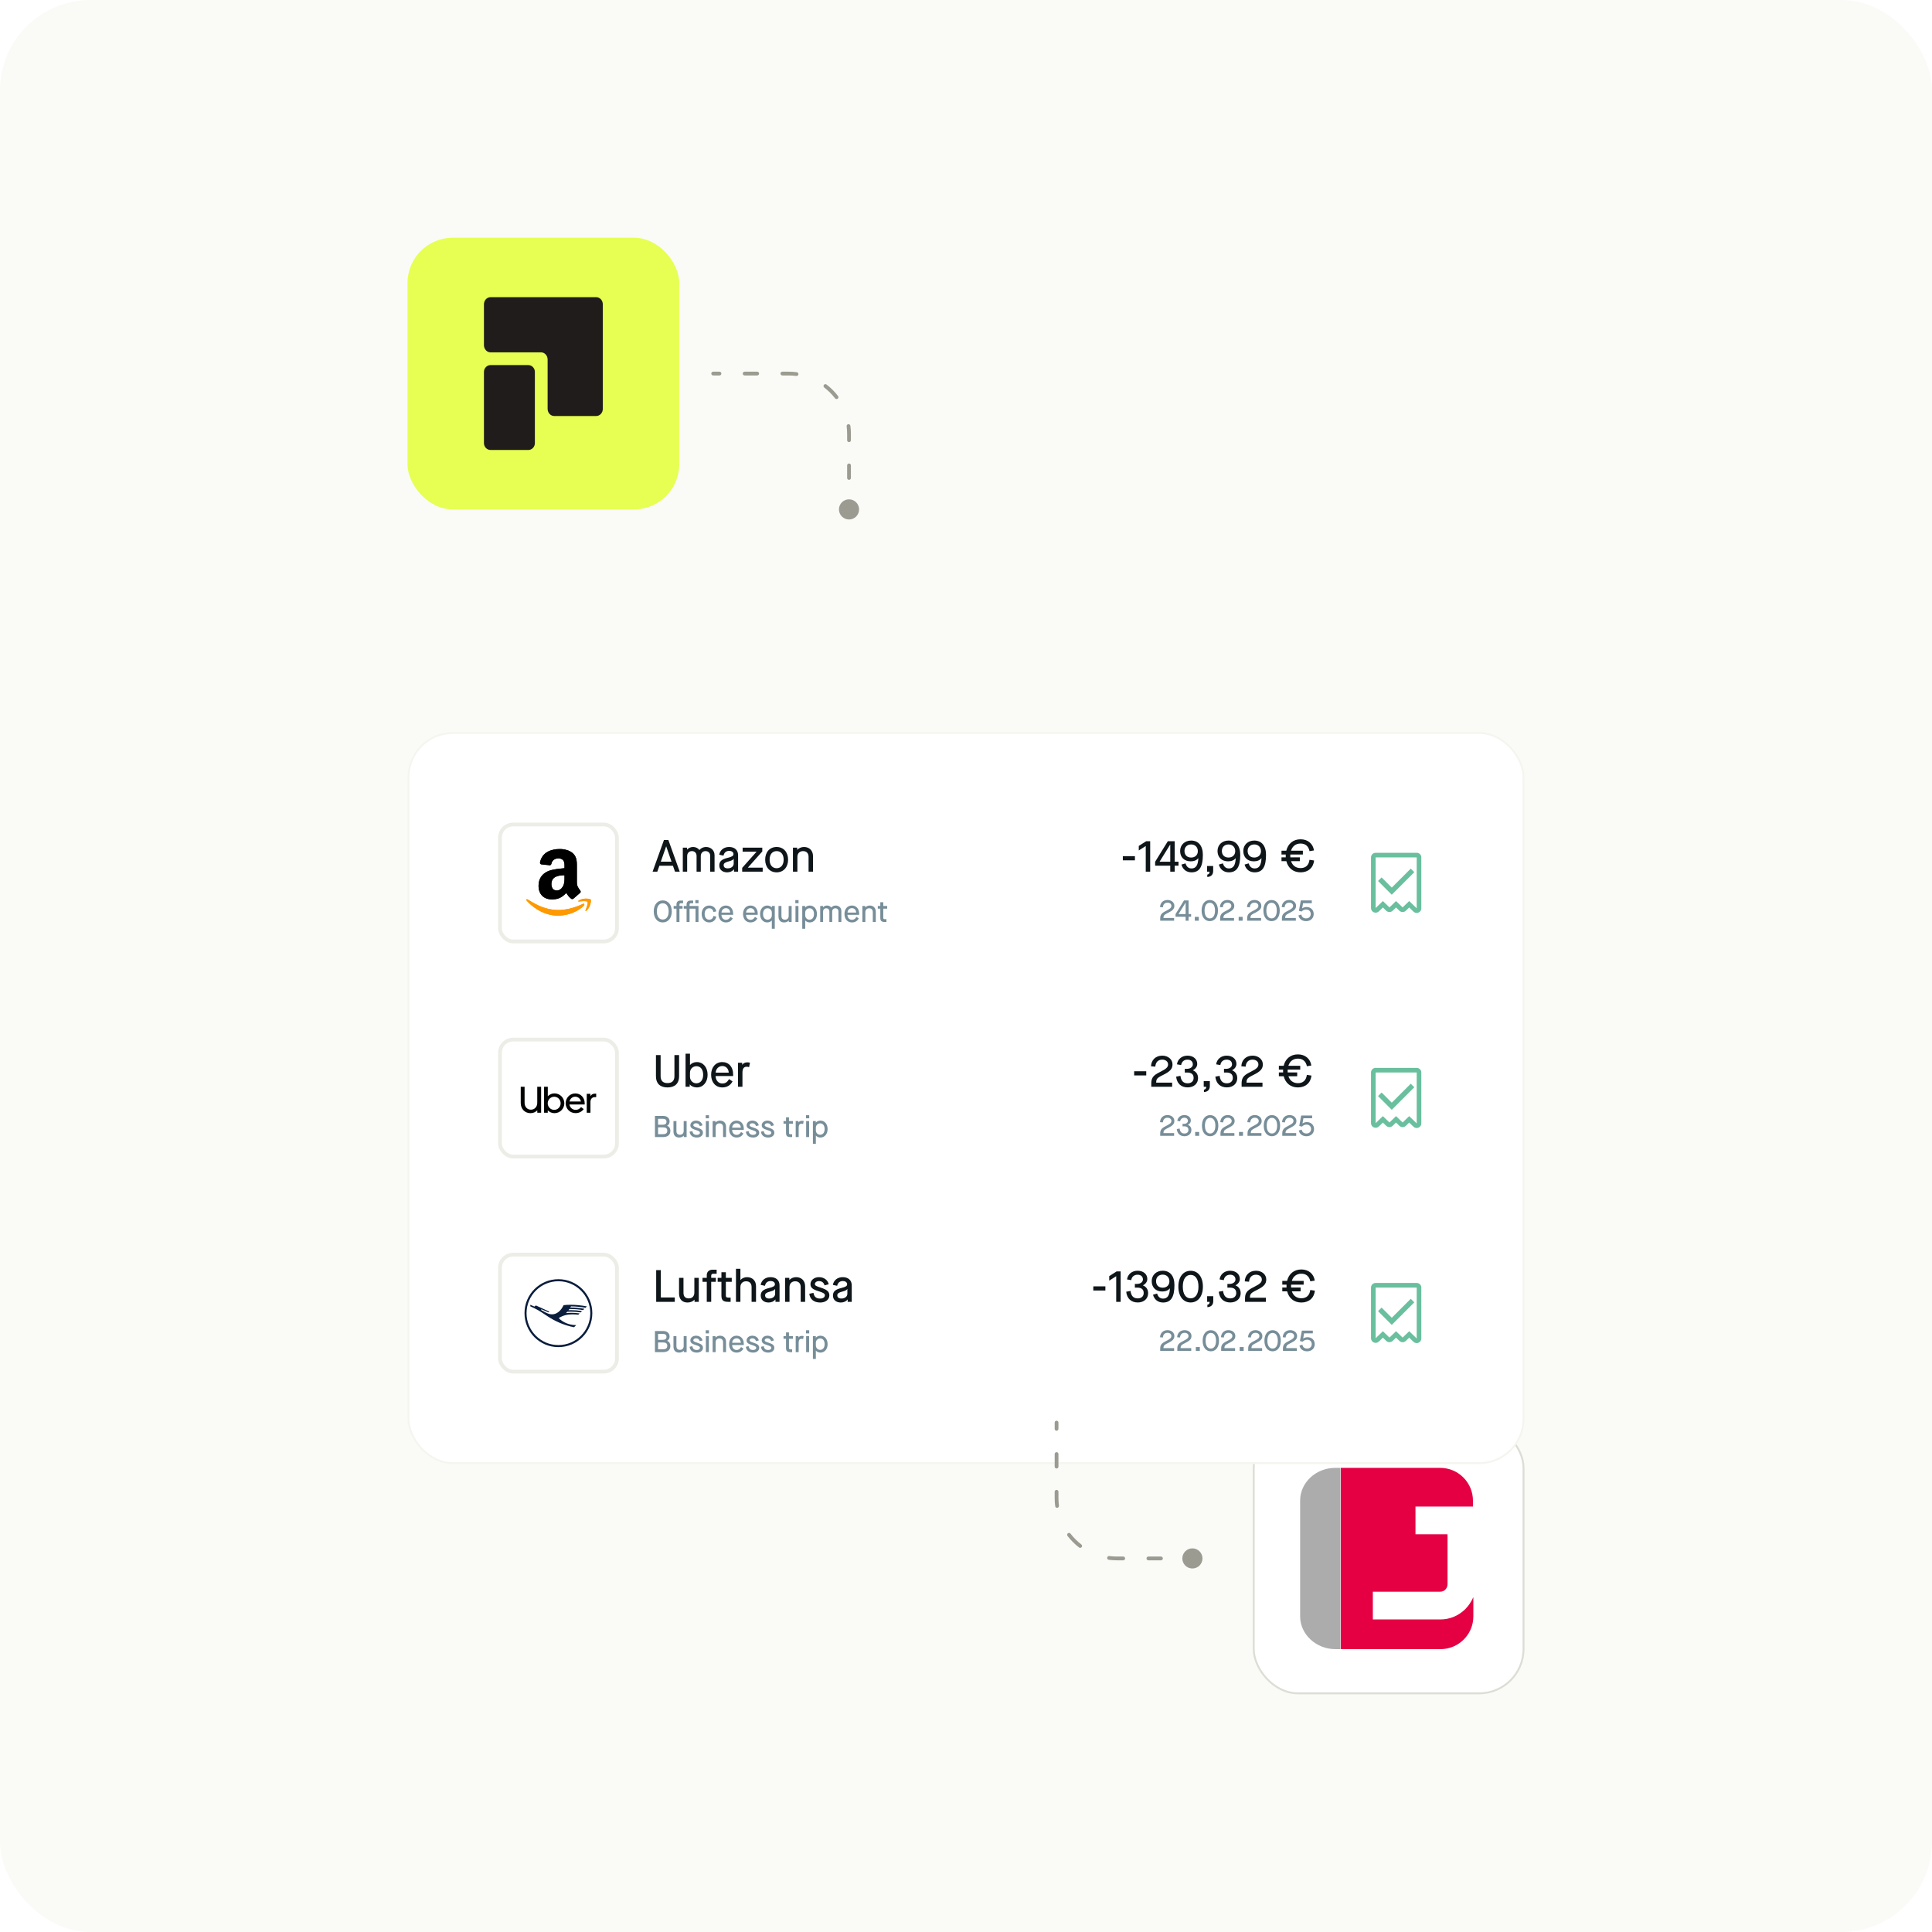 <svg width="512" height="512" viewBox="0 0 512 512" fill="none" xmlns="http://www.w3.org/2000/svg">
<rect width="512" height="512" rx="24" fill="#FAFAF7"/>
<rect x="108" y="63" width="72" height="72" rx="12" fill="#E6FF52"/>
<path d="M140.001 96.75C140.967 96.75 141.75 97.57 141.75 98.581V117.419C141.75 118.43 140.967 119.25 140.001 119.25H129.999C129.033 119.25 128.25 118.43 128.25 117.419V98.581C128.25 97.57 129.033 96.75 129.999 96.75H140.001ZM158 78.75C158.464 78.75 158.909 78.95 159.237 79.306C159.565 79.661 159.75 80.144 159.75 80.647V108.352C159.75 108.855 159.565 109.337 159.237 109.693C158.909 110.049 158.464 110.25 158 110.25H146.875C146.411 110.25 145.966 110.049 145.638 109.693C145.31 109.337 145.125 108.855 145.125 108.352V95.273C145.125 94.77 144.94 94.287 144.611 93.932C144.283 93.576 143.838 93.376 143.374 93.375H130C129.536 93.375 129.091 93.175 128.763 92.819C128.435 92.464 128.25 91.981 128.25 91.478V80.647C128.25 80.144 128.435 79.661 128.763 79.306C129.091 78.95 129.536 78.75 130 78.75H158Z" fill="#201C1C"/>
<rect x="332.25" y="377.25" width="71.5" height="71.5" rx="11.75" fill="white"/>
<rect x="332.25" y="377.25" width="71.5" height="71.5" rx="11.75" stroke="#DDDDD5" stroke-width="0.5"/>
<g clip-path="url(#clip0_7632_14759)">
<path d="M359.781 398.836H390.456V424.823C390.456 427.308 388.487 429.275 386 429.275H359.781V398.836Z" fill="white"/>
<path d="M355.219 389H381.645C386.515 389 390.349 392.934 390.349 397.697V399.25H375.116V406.601H383.613V419.853C383.613 420.371 383.406 420.889 382.992 421.303C382.681 421.613 382.163 421.82 381.645 421.82H363.82V429.171H381.645C384.235 429.171 386.412 428.24 388.277 426.48C389.21 425.548 389.935 424.409 390.453 423.27V428.343C390.453 433.209 386.515 437.04 381.748 437.04H355.322V389H355.219Z" fill="#E50043"/>
<path d="M355.221 389V437.04H353.874C348.796 437.04 344.547 433.116 344.547 428.364V397.676C344.547 392.924 348.692 389 353.874 389H355.221Z" fill="#ACACAC"/>
</g>
<g filter="url(#filter0_dddd_7632_14759)">
<rect x="108.25" y="159.25" width="295.5" height="193.5" rx="11.75" fill="white" stroke="#F5F5F0" stroke-width="0.5"/>
<path d="M175.642 266.334H173.57V260.734H175.81C176.786 260.734 177.45 261.326 177.45 262.198C177.45 262.694 177.218 263.094 176.81 263.318V263.334C177.346 263.566 177.658 264.046 177.658 264.654C177.658 265.758 176.97 266.334 175.642 266.334ZM174.394 261.494V263.062H175.674C176.314 263.062 176.626 262.798 176.626 262.27C176.626 261.758 176.298 261.494 175.674 261.494H174.394ZM174.394 263.758V265.574H175.642C176.474 265.574 176.834 265.294 176.834 264.646C176.834 264.03 176.482 263.758 175.658 263.758H174.394ZM179.981 266.454C179.029 266.454 178.477 265.87 178.477 264.854V262.094H179.261V264.71C179.261 265.398 179.573 265.726 180.213 265.726C180.805 265.726 181.181 265.326 181.181 264.71V262.094H181.965V266.334H181.213V265.958H181.197C180.933 266.262 180.477 266.454 179.981 266.454ZM184.671 266.454C183.559 266.454 182.871 265.894 182.743 264.91L183.479 264.75C183.615 265.462 183.951 265.758 184.671 265.758C185.175 265.758 185.495 265.518 185.495 265.182C185.495 264.886 185.255 264.726 184.375 264.454C183.343 264.142 182.951 263.822 182.951 263.206C182.951 262.518 183.599 261.974 184.447 261.974C185.335 261.974 185.999 262.47 186.175 263.23L185.439 263.422C185.295 262.926 184.967 262.67 184.447 262.67C184.023 262.67 183.735 262.91 183.735 263.19C183.735 263.446 183.935 263.566 184.703 263.806C185.839 264.166 186.287 264.51 186.287 265.182C186.287 265.926 185.631 266.454 184.671 266.454ZM187.883 261.358H187.027V260.534H187.883V261.358ZM187.851 266.334H187.067V262.094H187.851V266.334ZM189.645 266.334H188.861V262.094H189.613V262.47H189.629C189.885 262.174 190.357 261.974 190.805 261.974C191.773 261.974 192.405 262.606 192.405 263.598V266.334H191.621V263.718C191.621 263.086 191.261 262.702 190.653 262.702C190.045 262.702 189.645 263.11 189.645 263.718V266.334ZM195.198 266.454C194.014 266.454 193.222 265.55 193.222 264.214C193.222 262.886 194.022 261.974 195.19 261.974C196.35 261.974 197.11 262.838 197.11 264.118V264.446H194.014C194.038 265.182 194.486 265.758 195.19 265.758C195.726 265.758 196.046 265.55 196.398 264.982L197.006 265.39C196.63 266.094 196.006 266.454 195.198 266.454ZM194.03 263.846H196.334C196.302 263.166 195.87 262.67 195.19 262.67C194.542 262.67 194.046 263.206 194.03 263.846ZM199.584 266.454C198.472 266.454 197.784 265.894 197.656 264.91L198.392 264.75C198.528 265.462 198.864 265.758 199.584 265.758C200.088 265.758 200.408 265.518 200.408 265.182C200.408 264.886 200.168 264.726 199.288 264.454C198.256 264.142 197.864 263.822 197.864 263.206C197.864 262.518 198.512 261.974 199.36 261.974C200.248 261.974 200.912 262.47 201.088 263.23L200.352 263.422C200.208 262.926 199.88 262.67 199.36 262.67C198.936 262.67 198.648 262.91 198.648 263.19C198.648 263.446 198.848 263.566 199.616 263.806C200.752 264.166 201.2 264.51 201.2 265.182C201.2 265.926 200.544 266.454 199.584 266.454ZM203.589 266.454C202.477 266.454 201.789 265.894 201.661 264.91L202.397 264.75C202.533 265.462 202.869 265.758 203.589 265.758C204.093 265.758 204.413 265.518 204.413 265.182C204.413 264.886 204.173 264.726 203.293 264.454C202.261 264.142 201.869 263.822 201.869 263.206C201.869 262.518 202.517 261.974 203.365 261.974C204.253 261.974 204.917 262.47 205.093 263.23L204.357 263.422C204.213 262.926 203.885 262.67 203.365 262.67C202.941 262.67 202.653 262.91 202.653 263.19C202.653 263.446 202.853 263.566 203.621 263.806C204.757 264.166 205.205 264.51 205.205 265.182C205.205 265.926 204.549 266.454 203.589 266.454ZM210.126 262.094V262.798H209.086V265.214C209.086 265.486 209.19 265.59 209.542 265.59H209.926V266.334H209.478C208.614 266.334 208.302 266.038 208.302 265.23V262.798H207.638V262.094H208.302V261.102H209.086V262.094H210.126ZM211.655 266.334H210.871V262.094H211.607V262.446H211.623C211.791 262.182 212.111 262.022 212.511 262.022C212.687 262.022 212.831 262.046 212.983 262.086L212.831 262.87C212.663 262.822 212.535 262.798 212.391 262.798C211.903 262.798 211.655 263.126 211.655 263.87V266.334ZM214.45 261.358H213.594V260.534H214.45V261.358ZM214.418 266.334H213.634V262.094H214.418V266.334ZM216.212 268.134H215.428V262.094H216.196V262.486H216.212C216.484 262.182 216.916 261.974 217.42 261.974C218.532 261.974 219.324 262.894 219.324 264.214C219.324 265.534 218.532 266.454 217.428 266.454C216.932 266.454 216.476 266.246 216.228 265.95H216.212V268.134ZM217.332 265.726C218.068 265.726 218.54 265.142 218.54 264.214C218.54 263.286 218.076 262.702 217.356 262.702C216.708 262.702 216.212 263.198 216.212 263.838V264.582C216.212 265.222 216.708 265.726 217.332 265.726Z" fill="#778E99"/>
<path d="M308.448 264.68C308.36 264.832 308.336 264.992 308.328 265.272H311.152V266H307.464V265.408C307.464 265.008 307.52 264.656 307.728 264.336C307.952 263.984 308.32 263.736 309.072 263.36C310.12 262.832 310.432 262.544 310.432 262.048C310.432 261.568 310.008 261.208 309.408 261.208C308.672 261.208 308.232 261.672 308.176 262.448L307.416 262.384C307.464 261.296 308.216 260.504 309.408 260.504C310.448 260.504 311.216 261.176 311.216 262.048C311.216 262.832 310.784 263.296 309.648 263.864C308.76 264.296 308.568 264.456 308.448 264.68ZM313.897 266.112C312.729 266.112 311.985 265.416 311.857 264.216L312.617 264.072C312.729 264.944 313.121 265.392 313.897 265.392C314.537 265.392 314.945 265.016 314.945 264.448C314.945 263.808 314.569 263.488 313.809 263.488H313.385V262.832H313.785C314.385 262.832 314.809 262.488 314.809 262.048C314.809 261.536 314.449 261.208 313.865 261.208C313.257 261.208 312.825 261.576 312.745 262.168L312.001 262.04C312.129 261.12 312.873 260.504 313.865 260.504C314.873 260.504 315.585 261.104 315.585 261.968C315.585 262.424 315.297 262.84 314.817 263.08V263.096C315.377 263.32 315.729 263.792 315.729 264.472C315.729 265.44 314.993 266.112 313.897 266.112ZM317.786 266H316.73V264.976H317.786V266ZM320.7 266.112C319.42 266.112 318.532 265.056 318.532 263.312C318.532 261.568 319.42 260.512 320.7 260.512C321.98 260.512 322.868 261.568 322.868 263.312C322.868 265.056 321.98 266.112 320.7 266.112ZM320.7 265.384C321.54 265.384 322.084 264.648 322.084 263.312C322.084 261.976 321.54 261.24 320.7 261.24C319.86 261.24 319.316 261.976 319.316 263.312C319.316 264.648 319.86 265.384 320.7 265.384ZM324.423 264.68C324.335 264.832 324.311 264.992 324.303 265.272H327.127V266H323.439V265.408C323.439 265.008 323.495 264.656 323.703 264.336C323.927 263.984 324.295 263.736 325.047 263.36C326.095 262.832 326.407 262.544 326.407 262.048C326.407 261.568 325.983 261.208 325.383 261.208C324.647 261.208 324.207 261.672 324.151 262.448L323.391 262.384C323.439 261.296 324.191 260.504 325.383 260.504C326.423 260.504 327.191 261.176 327.191 262.048C327.191 262.832 326.759 263.296 325.623 263.864C324.735 264.296 324.543 264.456 324.423 264.68ZM329.404 266H328.348V264.976H329.404V266ZM331.59 264.68C331.502 264.832 331.478 264.992 331.47 265.272H334.294V266H330.606V265.408C330.606 265.008 330.662 264.656 330.87 264.336C331.094 263.984 331.462 263.736 332.214 263.36C333.262 262.832 333.574 262.544 333.574 262.048C333.574 261.568 333.15 261.208 332.55 261.208C331.814 261.208 331.374 261.672 331.318 262.448L330.558 262.384C330.606 261.296 331.358 260.504 332.55 260.504C333.59 260.504 334.358 261.176 334.358 262.048C334.358 262.832 333.926 263.296 332.79 263.864C331.902 264.296 331.71 264.456 331.59 264.68ZM337.073 266.112C335.793 266.112 334.905 265.056 334.905 263.312C334.905 261.568 335.793 260.512 337.073 260.512C338.353 260.512 339.241 261.568 339.241 263.312C339.241 265.056 338.353 266.112 337.073 266.112ZM337.073 265.384C337.913 265.384 338.457 264.648 338.457 263.312C338.457 261.976 337.913 261.24 337.073 261.24C336.233 261.24 335.689 261.976 335.689 263.312C335.689 264.648 336.233 265.384 337.073 265.384ZM340.796 264.68C340.708 264.832 340.684 264.992 340.676 265.272H343.5V266H339.812V265.408C339.812 265.008 339.868 264.656 340.076 264.336C340.3 263.984 340.668 263.736 341.42 263.36C342.468 262.832 342.78 262.544 342.78 262.048C342.78 261.568 342.356 261.208 341.756 261.208C341.02 261.208 340.58 261.672 340.524 262.448L339.764 262.384C339.812 261.296 340.564 260.504 341.756 260.504C342.796 260.504 343.564 261.176 343.564 262.048C343.564 262.832 343.132 263.296 341.996 263.864C341.108 264.296 340.916 264.456 340.796 264.68ZM346.237 266.112C345.173 266.112 344.413 265.568 344.189 264.592L344.957 264.368C345.109 265.04 345.525 265.384 346.237 265.384C346.949 265.384 347.453 264.912 347.453 264.2C347.453 263.528 346.965 263.032 346.237 263.032C345.725 263.032 345.341 263.24 345.029 263.568L344.317 263.376L344.829 260.624H347.733V261.352H345.421L345.173 262.72L345.189 262.728C345.501 262.504 345.877 262.368 346.357 262.368C347.453 262.368 348.237 263.152 348.237 264.208C348.237 265.344 347.413 266.112 346.237 266.112Z" fill="#778E99"/>
<path d="M176.894 253.18C174.926 253.18 173.834 252.124 173.834 250.252V244.6H175.07V250.168C175.07 251.404 175.67 252.028 176.894 252.028C178.118 252.028 178.73 251.404 178.73 250.192V244.6H179.966V250.252C179.966 252.124 178.85 253.18 176.894 253.18ZM184.678 253.18C183.898 253.18 183.202 252.88 182.806 252.388H182.782V253H181.678V244.24H182.854V247.216H182.878C183.286 246.76 183.922 246.46 184.666 246.46C186.334 246.46 187.522 247.84 187.522 249.82C187.522 251.8 186.334 253.18 184.678 253.18ZM184.534 252.088C185.638 252.088 186.346 251.212 186.346 249.82C186.346 248.428 185.65 247.552 184.57 247.552C183.598 247.552 182.854 248.296 182.854 249.256V250.372C182.854 251.332 183.598 252.088 184.534 252.088ZM191.418 253.18C189.642 253.18 188.454 251.824 188.454 249.82C188.454 247.828 189.654 246.46 191.406 246.46C193.146 246.46 194.286 247.756 194.286 249.676V250.168H189.642C189.678 251.272 190.35 252.136 191.406 252.136C192.21 252.136 192.69 251.824 193.218 250.972L194.13 251.584C193.566 252.64 192.63 253.18 191.418 253.18ZM189.666 249.268H193.122C193.074 248.248 192.426 247.504 191.406 247.504C190.434 247.504 189.69 248.308 189.666 249.268ZM196.757 253H195.581V246.64H196.685V247.168H196.709C196.961 246.772 197.441 246.532 198.041 246.532C198.305 246.532 198.521 246.568 198.749 246.628L198.521 247.804C198.269 247.732 198.077 247.696 197.861 247.696C197.129 247.696 196.757 248.188 196.757 249.304V253Z" fill="#0F161A"/>
<path d="M303.768 250H300.564V248.896H303.768V250ZM306.575 251.02C306.443 251.248 306.407 251.488 306.395 251.908H310.631V253H305.099V252.112C305.099 251.512 305.183 250.984 305.495 250.504C305.831 249.976 306.383 249.604 307.511 249.04C309.083 248.248 309.551 247.816 309.551 247.072C309.551 246.352 308.915 245.812 308.015 245.812C306.911 245.812 306.251 246.508 306.167 247.672L305.027 247.576C305.099 245.944 306.227 244.756 308.015 244.756C309.575 244.756 310.727 245.764 310.727 247.072C310.727 248.248 310.079 248.944 308.375 249.796C307.043 250.444 306.755 250.684 306.575 251.02ZM314.748 253.168C312.996 253.168 311.88 252.124 311.688 250.324L312.828 250.108C312.996 251.416 313.584 252.088 314.748 252.088C315.708 252.088 316.32 251.524 316.32 250.672C316.32 249.712 315.756 249.232 314.616 249.232H313.98V248.248H314.58C315.48 248.248 316.116 247.732 316.116 247.072C316.116 246.304 315.576 245.812 314.7 245.812C313.788 245.812 313.14 246.364 313.02 247.252L311.904 247.06C312.096 245.68 313.212 244.756 314.7 244.756C316.212 244.756 317.28 245.656 317.28 246.952C317.28 247.636 316.848 248.26 316.128 248.62V248.644C316.968 248.98 317.496 249.688 317.496 250.708C317.496 252.16 316.392 253.168 314.748 253.168ZM319.058 254.416V253.78C319.49 253.684 319.658 253.468 319.658 253H318.998V251.5H320.618V252.808C320.618 253.78 320.09 254.332 319.058 254.416ZM325.136 253.168C323.384 253.168 322.268 252.124 322.076 250.324L323.216 250.108C323.384 251.416 323.972 252.088 325.136 252.088C326.096 252.088 326.708 251.524 326.708 250.672C326.708 249.712 326.144 249.232 325.004 249.232H324.368V248.248H324.968C325.868 248.248 326.504 247.732 326.504 247.072C326.504 246.304 325.964 245.812 325.088 245.812C324.176 245.812 323.528 246.364 323.408 247.252L322.292 247.06C322.484 245.68 323.6 244.756 325.088 244.756C326.6 244.756 327.668 245.656 327.668 246.952C327.668 247.636 327.236 248.26 326.516 248.62V248.644C327.356 248.98 327.884 249.688 327.884 250.708C327.884 252.16 326.78 253.168 325.136 253.168ZM330.514 251.02C330.382 251.248 330.346 251.488 330.334 251.908H334.57V253H329.038V252.112C329.038 251.512 329.122 250.984 329.434 250.504C329.77 249.976 330.322 249.604 331.45 249.04C333.022 248.248 333.49 247.816 333.49 247.072C333.49 246.352 332.854 245.812 331.954 245.812C330.85 245.812 330.19 246.508 330.106 247.672L328.966 247.576C329.038 245.944 330.166 244.756 331.954 244.756C333.514 244.756 334.666 245.764 334.666 247.072C334.666 248.248 334.018 248.944 332.314 249.796C330.982 250.444 330.694 250.684 330.514 251.02ZM346.328 249.856L347.552 250.036C347.348 251.968 345.98 253.18 343.964 253.18C342.044 253.18 340.652 252.052 340.196 250.216H338.912V249.208H340.04C340.028 249.076 340.028 248.944 340.028 248.8C340.028 248.68 340.028 248.572 340.04 248.452H338.912V247.444H340.184C340.628 245.584 342.032 244.42 343.964 244.42C345.872 244.42 347.264 245.584 347.516 247.372L346.34 247.564C346.076 246.256 345.248 245.548 343.964 245.548C342.704 245.548 341.804 246.244 341.432 247.444H344.576V248.452H341.252C341.24 248.56 341.24 248.68 341.24 248.8C341.24 248.944 341.24 249.076 341.252 249.208H343.772V250.216H341.444C341.828 251.38 342.716 252.052 343.964 252.052C345.32 252.052 346.148 251.296 346.328 249.856Z" fill="#0F161A"/>
<path d="M375.441 248H364.557C363.88 248 363.332 248.548 363.332 249.225V262.645L363.336 262.744C363.413 263.758 364.654 264.253 365.407 263.525L366.478 262.491L367.371 263.353L367.457 263.429C367.933 263.81 368.625 263.784 369.072 263.353L369.965 262.491L370.857 263.354L370.943 263.43C371.419 263.811 372.112 263.785 372.558 263.354L373.451 262.491L374.591 263.591C375.368 264.342 376.666 263.791 376.666 262.71V249.225C376.666 248.548 376.117 248 375.441 248ZM375.441 249.225V262.71L373.452 260.789L371.708 262.473L369.965 260.789L368.221 262.472L366.478 260.789L364.557 262.645V249.225H375.441Z" fill="#69BF9E"/>
<path fill-rule="evenodd" clip-rule="evenodd" d="M374.805 253.138L368.833 259.11L365.195 255.471L366.138 254.529L368.833 257.224L373.862 252.195L374.805 253.138Z" fill="#69BF9E"/>
<rect x="132.5" y="240.5" width="31" height="31" rx="3.5" stroke="#EDEDE7"/>
<g clip-path="url(#clip1_7632_14759)">
<path d="M139.151 257.999C139.235 258.225 139.352 258.419 139.502 258.579C139.651 258.74 139.828 258.863 140.033 258.948C140.238 259.033 140.461 259.076 140.701 259.076C140.935 259.076 141.155 259.032 141.359 258.943C141.564 258.855 141.743 258.73 141.896 258.57C142.048 258.409 142.167 258.217 142.252 257.994C142.336 257.772 142.378 257.523 142.378 257.247V253H143.402V259.882H142.388V259.243C142.161 259.485 141.892 259.672 141.584 259.803C141.275 259.934 140.942 260 140.584 260C140.22 260 139.88 259.936 139.565 259.808C139.25 259.68 138.977 259.499 138.746 259.263C138.515 259.027 138.333 258.743 138.2 258.412C138.067 258.081 138 257.713 138 257.306V253H139.024V257.247C139.024 257.523 139.066 257.773 139.151 257.999Z" fill="#010202"/>
<path d="M145.172 253V255.507C145.4 255.278 145.663 255.096 145.962 254.961C146.261 254.827 146.586 254.76 146.937 254.76C147.301 254.76 147.643 254.829 147.961 254.966C148.28 255.104 148.556 255.291 148.79 255.527C149.024 255.763 149.209 256.041 149.346 256.362C149.483 256.684 149.551 257.024 149.551 257.385C149.551 257.745 149.483 258.084 149.346 258.402C149.209 258.72 149.024 258.997 148.79 259.233C148.556 259.469 148.28 259.656 147.961 259.794C147.643 259.931 147.301 260 146.937 260C146.586 260 146.26 259.933 145.957 259.798C145.655 259.664 145.39 259.482 145.163 259.253V259.882H144.188V253H145.172ZM145.285 258.063C145.372 258.273 145.494 258.456 145.65 258.614C145.806 258.771 145.988 258.896 146.196 258.987C146.404 259.079 146.629 259.125 146.869 259.125C147.103 259.125 147.324 259.079 147.532 258.987C147.74 258.896 147.921 258.771 148.073 258.614C148.226 258.456 148.348 258.273 148.439 258.063C148.53 257.853 148.576 257.627 148.576 257.385C148.576 257.142 148.53 256.915 148.439 256.702C148.348 256.489 148.226 256.303 148.073 256.146C147.921 255.989 147.74 255.866 147.532 255.777C147.324 255.689 147.103 255.645 146.869 255.645C146.635 255.645 146.414 255.689 146.206 255.777C145.998 255.866 145.816 255.989 145.66 256.146C145.504 256.303 145.38 256.489 145.289 256.702C145.198 256.915 145.153 257.142 145.153 257.385C145.153 257.627 145.197 257.853 145.285 258.063Z" fill="#010202"/>
<path d="M150.101 256.372C150.231 256.058 150.41 255.781 150.638 255.542C150.865 255.302 151.135 255.114 151.447 254.976C151.759 254.839 152.097 254.77 152.461 254.77C152.819 254.77 153.15 254.835 153.456 254.966C153.761 255.097 154.025 255.279 154.246 255.512C154.467 255.745 154.639 256.02 154.762 256.338C154.886 256.656 154.948 257.002 154.948 257.375V257.7H150.901C150.933 257.903 150.998 258.091 151.096 258.265C151.193 258.439 151.315 258.589 151.462 258.717C151.608 258.845 151.774 258.945 151.959 259.017C152.144 259.089 152.341 259.125 152.549 259.125C153.14 259.125 153.618 258.879 153.982 258.388L154.694 258.919C154.447 259.253 154.142 259.515 153.778 259.705C153.414 259.895 153.004 259.99 152.549 259.99C152.178 259.99 151.832 259.925 151.51 259.794C151.189 259.663 150.909 259.479 150.672 259.243C150.434 259.007 150.248 258.73 150.111 258.412C149.975 258.094 149.906 257.749 149.906 257.375C149.906 257.021 149.971 256.687 150.101 256.372ZM151.471 255.984C151.195 256.217 151.011 256.526 150.92 256.913H153.953C153.869 256.526 153.688 256.217 153.412 255.984C153.136 255.751 152.812 255.635 152.442 255.635C152.071 255.635 151.748 255.751 151.471 255.984Z" fill="#010202"/>
<path d="M156.789 256.096C156.581 256.326 156.477 256.637 156.477 257.03V259.882H155.492V254.867H156.467V255.487C156.591 255.284 156.752 255.123 156.95 255.005C157.148 254.887 157.384 254.828 157.657 254.828H157.998V255.752H157.589C157.264 255.752 156.997 255.867 156.789 256.096Z" fill="#010202"/>
</g>
<path d="M175.634 209.454C174.194 209.454 173.25 208.294 173.25 206.534C173.25 204.774 174.194 203.614 175.634 203.614C177.074 203.614 178.026 204.774 178.026 206.534C178.026 208.294 177.074 209.454 175.634 209.454ZM175.634 208.686C176.61 208.686 177.202 207.87 177.202 206.534C177.202 205.198 176.61 204.382 175.634 204.382C174.666 204.382 174.074 205.198 174.074 206.534C174.074 207.87 174.666 208.686 175.634 208.686ZM180.06 209.334H179.276V205.798H178.524V205.094H179.276V204.638C179.276 204.038 179.66 203.654 180.34 203.654H181.02V204.374H180.428C180.18 204.374 180.06 204.486 180.06 204.734V205.094H180.884V205.798H180.06V209.334ZM184.273 204.35V203.542H185.113V204.35H184.273ZM182.737 204.734V205.094H185.105V209.334H184.321V205.798H182.737V209.334H181.953V205.798H181.201V205.094H181.953V204.638C181.953 204.038 182.337 203.654 183.017 203.654H183.697V204.374H183.105C182.857 204.374 182.737 204.486 182.737 204.734ZM187.946 209.454C186.77 209.454 185.954 208.55 185.954 207.214C185.954 205.878 186.77 204.974 187.946 204.974C188.93 204.974 189.666 205.574 189.818 206.534L189.066 206.686C188.954 206.054 188.538 205.702 187.946 205.702C187.218 205.702 186.738 206.286 186.738 207.214C186.738 208.142 187.218 208.726 187.946 208.726C188.546 208.726 188.954 208.374 189.066 207.742L189.818 207.894C189.666 208.854 188.93 209.454 187.946 209.454ZM192.373 209.454C191.189 209.454 190.397 208.55 190.397 207.214C190.397 205.886 191.197 204.974 192.365 204.974C193.525 204.974 194.285 205.838 194.285 207.118V207.446H191.189C191.213 208.182 191.661 208.758 192.365 208.758C192.901 208.758 193.221 208.55 193.573 207.982L194.181 208.39C193.805 209.094 193.181 209.454 192.373 209.454ZM191.205 206.846H193.509C193.477 206.166 193.045 205.67 192.365 205.67C191.717 205.67 191.221 206.206 191.205 206.846ZM198.891 209.454C197.707 209.454 196.915 208.55 196.915 207.214C196.915 205.886 197.715 204.974 198.883 204.974C200.043 204.974 200.803 205.838 200.803 207.118V207.446H197.707C197.731 208.182 198.179 208.758 198.883 208.758C199.419 208.758 199.739 208.55 200.091 207.982L200.699 208.39C200.323 209.094 199.699 209.454 198.891 209.454ZM197.723 206.846H200.027C199.995 206.166 199.563 205.67 198.883 205.67C198.235 205.67 197.739 206.206 197.723 206.846ZM205.325 205.094V211.134H204.541V208.95H204.525C204.277 209.246 203.821 209.454 203.325 209.454C202.221 209.454 201.429 208.534 201.429 207.214C201.429 205.894 202.221 204.974 203.333 204.974C203.837 204.974 204.269 205.182 204.541 205.486H204.557V205.094H205.325ZM203.421 208.726C204.045 208.726 204.541 208.222 204.541 207.582V206.838C204.541 206.198 204.045 205.702 203.397 205.702C202.677 205.702 202.213 206.286 202.213 207.214C202.213 208.142 202.685 208.726 203.421 208.726ZM207.808 209.454C206.856 209.454 206.304 208.87 206.304 207.854V205.094H207.088V207.71C207.088 208.398 207.4 208.726 208.04 208.726C208.632 208.726 209.008 208.326 209.008 207.71V205.094H209.792V209.334H209.04V208.958H209.024C208.76 209.262 208.304 209.454 207.808 209.454ZM211.626 204.358H210.77V203.534H211.626V204.358ZM211.594 209.334H210.81V205.094H211.594V209.334ZM213.389 211.134H212.605V205.094H213.373V205.486H213.389C213.661 205.182 214.093 204.974 214.597 204.974C215.709 204.974 216.501 205.894 216.501 207.214C216.501 208.534 215.709 209.454 214.605 209.454C214.109 209.454 213.653 209.246 213.405 208.95H213.389V211.134ZM214.509 208.726C215.245 208.726 215.717 208.142 215.717 207.214C215.717 206.286 215.253 205.702 214.533 205.702C213.885 205.702 213.389 206.198 213.389 206.838V207.582C213.389 208.222 213.885 208.726 214.509 208.726ZM218.128 209.334H217.36V205.094H218.112V205.43H218.128C218.352 205.15 218.768 204.974 219.184 204.974C219.632 204.974 220.056 205.182 220.28 205.502H220.296C220.584 205.174 220.984 204.974 221.456 204.974C222.32 204.974 222.968 205.566 222.968 206.422V209.334H222.2V206.55C222.2 206.03 221.864 205.702 221.368 205.702C220.864 205.702 220.536 206.062 220.536 206.598V209.334H219.792V206.55C219.792 206.03 219.448 205.702 218.968 205.702C218.456 205.702 218.128 206.062 218.128 206.598V209.334ZM225.768 209.454C224.584 209.454 223.792 208.55 223.792 207.214C223.792 205.886 224.592 204.974 225.76 204.974C226.92 204.974 227.68 205.838 227.68 207.118V207.446H224.584C224.608 208.182 225.056 208.758 225.76 208.758C226.296 208.758 226.616 208.55 226.968 207.982L227.576 208.39C227.2 209.094 226.576 209.454 225.768 209.454ZM224.6 206.846H226.904C226.872 206.166 226.44 205.67 225.76 205.67C225.112 205.67 224.616 206.206 224.6 206.846ZM229.327 209.334H228.543V205.094H229.295V205.47H229.311C229.567 205.174 230.039 204.974 230.487 204.974C231.455 204.974 232.087 205.606 232.087 206.598V209.334H231.303V206.718C231.303 206.086 230.943 205.702 230.335 205.702C229.727 205.702 229.327 206.11 229.327 206.718V209.334ZM235.114 205.094V205.798H234.074V208.214C234.074 208.486 234.178 208.59 234.53 208.59H234.914V209.334H234.466C233.602 209.334 233.29 209.038 233.29 208.23V205.798H232.626V205.094H233.29V204.102H234.074V205.094H235.114Z" fill="#778E99"/>
<path d="M308.448 207.68C308.36 207.832 308.336 207.992 308.328 208.272H311.152V209H307.464V208.408C307.464 208.008 307.52 207.656 307.728 207.336C307.952 206.984 308.32 206.736 309.072 206.36C310.12 205.832 310.432 205.544 310.432 205.048C310.432 204.568 310.008 204.208 309.408 204.208C308.672 204.208 308.232 204.672 308.176 205.448L307.416 205.384C307.464 204.296 308.216 203.504 309.408 203.504C310.448 203.504 311.216 204.176 311.216 205.048C311.216 205.832 310.784 206.296 309.648 206.864C308.76 207.296 308.568 207.456 308.448 207.68ZM314.987 209H314.203V207.944H311.531V207.248L313.771 203.624H314.987V207.24H315.659V207.944H314.987V209ZM314.187 204.216L312.315 207.24H314.203V204.216H314.187ZM317.693 209H316.637V207.976H317.693V209ZM320.606 209.112C319.326 209.112 318.438 208.056 318.438 206.312C318.438 204.568 319.326 203.512 320.606 203.512C321.886 203.512 322.774 204.568 322.774 206.312C322.774 208.056 321.886 209.112 320.606 209.112ZM320.606 208.384C321.446 208.384 321.99 207.648 321.99 206.312C321.99 204.976 321.446 204.24 320.606 204.24C319.766 204.24 319.222 204.976 319.222 206.312C319.222 207.648 319.766 208.384 320.606 208.384ZM324.329 207.68C324.241 207.832 324.217 207.992 324.209 208.272H327.033V209H323.345V208.408C323.345 208.008 323.401 207.656 323.609 207.336C323.833 206.984 324.201 206.736 324.953 206.36C326.001 205.832 326.313 205.544 326.313 205.048C326.313 204.568 325.889 204.208 325.289 204.208C324.553 204.208 324.113 204.672 324.057 205.448L323.297 205.384C323.345 204.296 324.097 203.504 325.289 203.504C326.329 203.504 327.097 204.176 327.097 205.048C327.097 205.832 326.665 206.296 325.529 206.864C324.641 207.296 324.449 207.456 324.329 207.68ZM329.31 209H328.254V207.976H329.31V209ZM331.496 207.68C331.408 207.832 331.384 207.992 331.376 208.272H334.2V209H330.512V208.408C330.512 208.008 330.568 207.656 330.776 207.336C331 206.984 331.368 206.736 332.12 206.36C333.168 205.832 333.48 205.544 333.48 205.048C333.48 204.568 333.056 204.208 332.456 204.208C331.72 204.208 331.28 204.672 331.224 205.448L330.464 205.384C330.512 204.296 331.264 203.504 332.456 203.504C333.496 203.504 334.264 204.176 334.264 205.048C334.264 205.832 333.832 206.296 332.696 206.864C331.808 207.296 331.616 207.456 331.496 207.68ZM336.979 209.112C335.699 209.112 334.811 208.056 334.811 206.312C334.811 204.568 335.699 203.512 336.979 203.512C338.259 203.512 339.147 204.568 339.147 206.312C339.147 208.056 338.259 209.112 336.979 209.112ZM336.979 208.384C337.819 208.384 338.363 207.648 338.363 206.312C338.363 204.976 337.819 204.24 336.979 204.24C336.139 204.24 335.595 204.976 335.595 206.312C335.595 207.648 336.139 208.384 336.979 208.384ZM340.703 207.68C340.615 207.832 340.591 207.992 340.583 208.272H343.407V209H339.719V208.408C339.719 208.008 339.775 207.656 339.983 207.336C340.207 206.984 340.575 206.736 341.327 206.36C342.375 205.832 342.687 205.544 342.687 205.048C342.687 204.568 342.263 204.208 341.663 204.208C340.927 204.208 340.487 204.672 340.431 205.448L339.671 205.384C339.719 204.296 340.471 203.504 341.663 203.504C342.703 203.504 343.471 204.176 343.471 205.048C343.471 205.832 343.039 206.296 341.903 206.864C341.015 207.296 340.823 207.456 340.703 207.68ZM346.143 209.112C345.079 209.112 344.319 208.568 344.095 207.592L344.863 207.368C345.015 208.04 345.431 208.384 346.143 208.384C346.855 208.384 347.359 207.912 347.359 207.2C347.359 206.528 346.871 206.032 346.143 206.032C345.631 206.032 345.247 206.24 344.935 206.568L344.223 206.376L344.735 203.624H347.639V204.352H345.327L345.079 205.72L345.095 205.728C345.407 205.504 345.783 205.368 346.263 205.368C347.359 205.368 348.143 206.152 348.143 207.208C348.143 208.344 347.319 209.112 346.143 209.112Z" fill="#778E99"/>
<path d="M180.134 196H178.886L178.334 194.428H174.746L174.194 196H172.946L175.958 187.6H177.122L180.134 196ZM176.534 189.304L175.118 193.348H177.962L176.558 189.304H176.534ZM182.103 196H180.951V189.64H182.079V190.144H182.103C182.439 189.724 183.063 189.46 183.687 189.46C184.359 189.46 184.995 189.772 185.331 190.252H185.355C185.787 189.76 186.387 189.46 187.095 189.46C188.391 189.46 189.363 190.348 189.363 191.632V196H188.211V191.824C188.211 191.044 187.707 190.552 186.963 190.552C186.207 190.552 185.715 191.092 185.715 191.896V196H184.599V191.824C184.599 191.044 184.083 190.552 183.363 190.552C182.595 190.552 182.103 191.092 182.103 191.896V196ZM192.71 196.18C191.438 196.18 190.622 195.46 190.622 194.344C190.622 193.276 191.246 192.712 192.866 192.328C194.018 192.04 194.378 191.8 194.378 191.344C194.378 190.828 193.934 190.492 193.214 190.492C192.434 190.492 191.894 190.96 191.738 191.752L190.598 191.512C190.814 190.264 191.846 189.46 193.214 189.46C194.69 189.46 195.602 190.288 195.602 191.632V196H194.522V195.388H194.498C194.102 195.892 193.454 196.18 192.71 196.18ZM192.854 195.124C193.778 195.124 194.438 194.596 194.438 193.852V192.592H194.414C194.294 192.868 193.922 193.06 193.166 193.264C192.158 193.516 191.774 193.792 191.774 194.272C191.774 194.824 192.158 195.124 192.854 195.124ZM202.121 196H196.685V194.992L200.477 190.732V190.708H196.805V189.64H202.013V190.648L198.209 194.908V194.932H202.121V196ZM205.815 196.18C203.991 196.18 202.779 194.824 202.779 192.82C202.779 190.816 203.991 189.46 205.815 189.46C207.627 189.46 208.851 190.816 208.851 192.82C208.851 194.824 207.627 196.18 205.815 196.18ZM205.815 195.088C206.967 195.088 207.675 194.212 207.675 192.82C207.675 191.428 206.967 190.552 205.815 190.552C204.663 190.552 203.955 191.428 203.955 192.82C203.955 194.212 204.663 195.088 205.815 195.088ZM211.316 196H210.14V189.64H211.268V190.204H211.292C211.676 189.76 212.384 189.46 213.056 189.46C214.508 189.46 215.456 190.408 215.456 191.896V196H214.28V192.076C214.28 191.128 213.74 190.552 212.828 190.552C211.916 190.552 211.316 191.164 211.316 192.076V196Z" fill="#0F161A"/>
<path d="M300.768 193H297.564V191.896H300.768V193ZM304.811 196H303.635V189.208L301.787 190.384V189.184L303.743 187.936H304.811V196ZM311.308 196H310.132V194.416H306.124V193.372L309.484 187.936H311.308V193.36H312.316V194.416H311.308V196ZM310.108 188.824L307.3 193.36H310.132V188.824H310.108ZM315.652 187.756C317.548 187.756 318.772 189.076 318.772 191.548C318.772 194.74 317.848 196.18 315.76 196.18C314.392 196.18 313.432 195.376 313.096 194.116L314.176 193.804C314.452 194.728 315.004 195.148 315.76 195.148C316.912 195.148 317.5 194.332 317.572 192.412C317.152 192.952 316.468 193.264 315.568 193.264C313.84 193.264 312.748 192.184 312.748 190.516C312.748 188.908 313.972 187.756 315.652 187.756ZM315.664 192.256C316.72 192.256 317.44 191.572 317.44 190.564C317.44 189.52 316.72 188.788 315.664 188.788C314.596 188.788 313.9 189.496 313.9 190.516C313.9 191.584 314.596 192.256 315.664 192.256ZM319.945 197.416V196.78C320.377 196.684 320.545 196.468 320.545 196H319.885V194.5H321.505V195.808C321.505 196.78 320.977 197.332 319.945 197.416ZM325.559 187.756C327.455 187.756 328.679 189.076 328.679 191.548C328.679 194.74 327.755 196.18 325.667 196.18C324.299 196.18 323.339 195.376 323.003 194.116L324.083 193.804C324.359 194.728 324.911 195.148 325.667 195.148C326.819 195.148 327.407 194.332 327.479 192.412C327.059 192.952 326.375 193.264 325.475 193.264C323.747 193.264 322.655 192.184 322.655 190.516C322.655 188.908 323.879 187.756 325.559 187.756ZM325.571 192.256C326.627 192.256 327.347 191.572 327.347 190.564C327.347 189.52 326.627 188.788 325.571 188.788C324.503 188.788 323.807 189.496 323.807 190.516C323.807 191.584 324.503 192.256 325.571 192.256ZM332.388 187.756C334.284 187.756 335.508 189.076 335.508 191.548C335.508 194.74 334.584 196.18 332.496 196.18C331.128 196.18 330.168 195.376 329.832 194.116L330.912 193.804C331.188 194.728 331.74 195.148 332.496 195.148C333.648 195.148 334.236 194.332 334.308 192.412C333.888 192.952 333.204 193.264 332.304 193.264C330.576 193.264 329.484 192.184 329.484 190.516C329.484 188.908 330.708 187.756 332.388 187.756ZM332.4 192.256C333.456 192.256 334.176 191.572 334.176 190.564C334.176 189.52 333.456 188.788 332.4 188.788C331.332 188.788 330.636 189.496 330.636 190.516C330.636 191.584 331.332 192.256 332.4 192.256ZM347.027 192.856L348.251 193.036C348.047 194.968 346.679 196.18 344.663 196.18C342.743 196.18 341.351 195.052 340.895 193.216H339.611V192.208H340.739C340.727 192.076 340.727 191.944 340.727 191.8C340.727 191.68 340.727 191.572 340.739 191.452H339.611V190.444H340.883C341.327 188.584 342.731 187.42 344.663 187.42C346.571 187.42 347.963 188.584 348.215 190.372L347.039 190.564C346.775 189.256 345.947 188.548 344.663 188.548C343.403 188.548 342.503 189.244 342.131 190.444H345.275V191.452H341.951C341.939 191.56 341.939 191.68 341.939 191.8C341.939 191.944 341.939 192.076 341.951 192.208H344.471V193.216H342.143C342.527 194.38 343.415 195.052 344.663 195.052C346.019 195.052 346.847 194.296 347.027 192.856Z" fill="#0F161A"/>
<path d="M375.441 191H364.557C363.88 191 363.332 191.548 363.332 192.225V205.645L363.336 205.744C363.413 206.758 364.654 207.253 365.407 206.525L366.478 205.491L367.371 206.353L367.457 206.429C367.933 206.81 368.625 206.784 369.072 206.353L369.965 205.491L370.857 206.354L370.943 206.43C371.419 206.811 372.112 206.785 372.558 206.354L373.451 205.491L374.591 206.591C375.368 207.342 376.666 206.791 376.666 205.71V192.225C376.666 191.548 376.117 191 375.441 191ZM375.441 192.225V205.71L373.452 203.789L371.708 205.473L369.965 203.789L368.221 205.472L366.478 203.789L364.557 205.645V192.225H375.441Z" fill="#69BF9E"/>
<path fill-rule="evenodd" clip-rule="evenodd" d="M374.805 196.138L368.833 202.11L365.195 198.471L366.138 197.529L368.833 200.224L373.862 195.195L374.805 196.138Z" fill="#69BF9E"/>
<rect x="132.5" y="183.5" width="31" height="31" rx="3.5" stroke="#EDEDE7"/>
<g clip-path="url(#clip2_7632_14759)">
<path d="M154.495 204.534C147.208 208.001 142.686 205.1 139.792 203.338C139.612 203.227 139.308 203.364 139.572 203.667C140.536 204.836 143.697 207.655 147.822 207.655C151.95 207.655 154.406 205.402 154.713 205.009C155.018 204.62 154.803 204.405 154.495 204.534H154.495ZM156.541 203.403C156.345 203.149 155.351 203.101 154.726 203.178C154.099 203.253 153.158 203.636 153.24 203.866C153.282 203.952 153.368 203.913 153.798 203.874C154.23 203.831 155.439 203.679 155.691 204.008C155.944 204.34 155.305 205.92 155.189 206.174C155.076 206.429 155.232 206.495 155.443 206.325C155.652 206.156 156.03 205.716 156.284 205.095C156.536 204.469 156.69 203.597 156.541 203.403H156.541Z" fill="#FF9900"/>
<path fill-rule="evenodd" clip-rule="evenodd" d="M149.6 197.456C149.6 198.366 149.623 199.125 149.164 199.933C148.792 200.59 148.204 200.994 147.547 200.994C146.651 200.994 146.128 200.311 146.128 199.303C146.128 197.312 147.912 196.951 149.6 196.951V197.456ZM151.956 203.149C151.801 203.287 151.578 203.297 151.404 203.205C150.629 202.561 150.491 202.262 150.064 201.648C148.782 202.955 147.876 203.346 146.214 203.346C144.249 203.346 142.719 202.134 142.719 199.707C142.719 197.811 143.747 196.52 145.209 195.89C146.477 195.331 148.247 195.233 149.6 195.078V194.776C149.6 194.221 149.643 193.564 149.318 193.084C149.032 192.654 148.487 192.477 148.007 192.477C147.117 192.477 146.322 192.933 146.128 193.879C146.089 194.09 145.935 194.297 145.724 194.306L143.458 194.063C143.267 194.021 143.057 193.866 143.11 193.574C143.632 190.828 146.112 190 148.332 190C149.469 190 150.954 190.302 151.85 191.163C152.987 192.224 152.879 193.64 152.879 195.18V198.82C152.879 199.914 153.332 200.393 153.759 200.984C153.91 201.195 153.943 201.448 153.752 201.605C153.276 202.003 152.428 202.742 151.962 203.156L151.956 203.149" fill="black"/>
<path d="M154.495 204.534C147.208 208.001 142.686 205.1 139.792 203.338C139.612 203.227 139.308 203.364 139.572 203.667C140.536 204.836 143.697 207.655 147.822 207.655C151.95 207.655 154.406 205.402 154.713 205.009C155.018 204.62 154.803 204.405 154.495 204.534H154.495ZM156.541 203.403C156.345 203.149 155.351 203.101 154.726 203.178C154.099 203.253 153.158 203.636 153.24 203.866C153.282 203.952 153.368 203.913 153.798 203.874C154.23 203.831 155.439 203.679 155.691 204.008C155.944 204.34 155.305 205.92 155.189 206.174C155.076 206.429 155.232 206.495 155.443 206.325C155.652 206.156 156.03 205.716 156.284 205.095C156.536 204.469 156.69 203.597 156.541 203.403H156.541Z" fill="#FF9900"/>
<path fill-rule="evenodd" clip-rule="evenodd" d="M149.6 197.456C149.6 198.366 149.623 199.125 149.164 199.933C148.792 200.59 148.204 200.994 147.547 200.994C146.651 200.994 146.128 200.311 146.128 199.303C146.128 197.312 147.912 196.951 149.6 196.951V197.456ZM151.956 203.149C151.801 203.287 151.578 203.297 151.404 203.205C150.629 202.561 150.491 202.262 150.064 201.648C148.782 202.955 147.876 203.346 146.214 203.346C144.249 203.346 142.719 202.134 142.719 199.707C142.719 197.811 143.747 196.52 145.209 195.89C146.477 195.331 148.247 195.233 149.6 195.078V194.776C149.6 194.221 149.643 193.564 149.318 193.084C149.032 192.654 148.487 192.477 148.007 192.477C147.117 192.477 146.322 192.933 146.128 193.879C146.089 194.09 145.935 194.297 145.724 194.306L143.458 194.063C143.267 194.021 143.057 193.866 143.11 193.574C143.632 190.828 146.112 190 148.332 190C149.469 190 150.954 190.302 151.85 191.163C152.987 192.224 152.879 193.64 152.879 195.18V198.82C152.879 199.914 153.332 200.393 153.759 200.984C153.91 201.195 153.943 201.448 153.752 201.605C153.276 202.003 152.428 202.742 151.962 203.156L151.956 203.149" fill="black"/>
</g>
<path d="M175.642 323.334H173.57V317.734H175.81C176.786 317.734 177.45 318.326 177.45 319.198C177.45 319.694 177.218 320.094 176.81 320.318V320.334C177.346 320.566 177.658 321.046 177.658 321.654C177.658 322.758 176.97 323.334 175.642 323.334ZM174.394 318.494V320.062H175.674C176.314 320.062 176.626 319.798 176.626 319.27C176.626 318.758 176.298 318.494 175.674 318.494H174.394ZM174.394 320.758V322.574H175.642C176.474 322.574 176.834 322.294 176.834 321.646C176.834 321.03 176.482 320.758 175.658 320.758H174.394ZM179.981 323.454C179.029 323.454 178.477 322.87 178.477 321.854V319.094H179.261V321.71C179.261 322.398 179.573 322.726 180.213 322.726C180.805 322.726 181.181 322.326 181.181 321.71V319.094H181.965V323.334H181.213V322.958H181.197C180.933 323.262 180.477 323.454 179.981 323.454ZM184.671 323.454C183.559 323.454 182.871 322.894 182.743 321.91L183.479 321.75C183.615 322.462 183.951 322.758 184.671 322.758C185.175 322.758 185.495 322.518 185.495 322.182C185.495 321.886 185.255 321.726 184.375 321.454C183.343 321.142 182.951 320.822 182.951 320.206C182.951 319.518 183.599 318.974 184.447 318.974C185.335 318.974 185.999 319.47 186.175 320.23L185.439 320.422C185.295 319.926 184.967 319.67 184.447 319.67C184.023 319.67 183.735 319.91 183.735 320.19C183.735 320.446 183.935 320.566 184.703 320.806C185.839 321.166 186.287 321.51 186.287 322.182C186.287 322.926 185.631 323.454 184.671 323.454ZM187.883 318.358H187.027V317.534H187.883V318.358ZM187.851 323.334H187.067V319.094H187.851V323.334ZM189.645 323.334H188.861V319.094H189.613V319.47H189.629C189.885 319.174 190.357 318.974 190.805 318.974C191.773 318.974 192.405 319.606 192.405 320.598V323.334H191.621V320.718C191.621 320.086 191.261 319.702 190.653 319.702C190.045 319.702 189.645 320.11 189.645 320.718V323.334ZM195.198 323.454C194.014 323.454 193.222 322.55 193.222 321.214C193.222 319.886 194.022 318.974 195.19 318.974C196.35 318.974 197.11 319.838 197.11 321.118V321.446H194.014C194.038 322.182 194.486 322.758 195.19 322.758C195.726 322.758 196.046 322.55 196.398 321.982L197.006 322.39C196.63 323.094 196.006 323.454 195.198 323.454ZM194.03 320.846H196.334C196.302 320.166 195.87 319.67 195.19 319.67C194.542 319.67 194.046 320.206 194.03 320.846ZM199.584 323.454C198.472 323.454 197.784 322.894 197.656 321.91L198.392 321.75C198.528 322.462 198.864 322.758 199.584 322.758C200.088 322.758 200.408 322.518 200.408 322.182C200.408 321.886 200.168 321.726 199.288 321.454C198.256 321.142 197.864 320.822 197.864 320.206C197.864 319.518 198.512 318.974 199.36 318.974C200.248 318.974 200.912 319.47 201.088 320.23L200.352 320.422C200.208 319.926 199.88 319.67 199.36 319.67C198.936 319.67 198.648 319.91 198.648 320.19C198.648 320.446 198.848 320.566 199.616 320.806C200.752 321.166 201.2 321.51 201.2 322.182C201.2 322.926 200.544 323.454 199.584 323.454ZM203.589 323.454C202.477 323.454 201.789 322.894 201.661 321.91L202.397 321.75C202.533 322.462 202.869 322.758 203.589 322.758C204.093 322.758 204.413 322.518 204.413 322.182C204.413 321.886 204.173 321.726 203.293 321.454C202.261 321.142 201.869 320.822 201.869 320.206C201.869 319.518 202.517 318.974 203.365 318.974C204.253 318.974 204.917 319.47 205.093 320.23L204.357 320.422C204.213 319.926 203.885 319.67 203.365 319.67C202.941 319.67 202.653 319.91 202.653 320.19C202.653 320.446 202.853 320.566 203.621 320.806C204.757 321.166 205.205 321.51 205.205 322.182C205.205 322.926 204.549 323.454 203.589 323.454ZM210.126 319.094V319.798H209.086V322.214C209.086 322.486 209.19 322.59 209.542 322.59H209.926V323.334H209.478C208.614 323.334 208.302 323.038 208.302 322.23V319.798H207.638V319.094H208.302V318.102H209.086V319.094H210.126ZM211.655 323.334H210.871V319.094H211.607V319.446H211.623C211.791 319.182 212.111 319.022 212.511 319.022C212.687 319.022 212.831 319.046 212.983 319.086L212.831 319.87C212.663 319.822 212.535 319.798 212.391 319.798C211.903 319.798 211.655 320.126 211.655 320.87V323.334ZM214.45 318.358H213.594V317.534H214.45V318.358ZM214.418 323.334H213.634V319.094H214.418V323.334ZM216.212 325.134H215.428V319.094H216.196V319.486H216.212C216.484 319.182 216.916 318.974 217.42 318.974C218.532 318.974 219.324 319.894 219.324 321.214C219.324 322.534 218.532 323.454 217.428 323.454C216.932 323.454 216.476 323.246 216.228 322.95H216.212V325.134ZM217.332 322.726C218.068 322.726 218.54 322.142 218.54 321.214C218.54 320.286 218.076 319.702 217.356 319.702C216.708 319.702 216.212 320.198 216.212 320.838V321.582C216.212 322.222 216.708 322.726 217.332 322.726Z" fill="#778E99"/>
<path d="M308.448 321.68C308.36 321.832 308.336 321.992 308.328 322.272H311.152V323H307.464V322.408C307.464 322.008 307.52 321.656 307.728 321.336C307.952 320.984 308.32 320.736 309.072 320.36C310.12 319.832 310.432 319.544 310.432 319.048C310.432 318.568 310.008 318.208 309.408 318.208C308.672 318.208 308.232 318.672 308.176 319.448L307.416 319.384C307.464 318.296 308.216 317.504 309.408 317.504C310.448 317.504 311.216 318.176 311.216 319.048C311.216 319.832 310.784 320.296 309.648 320.864C308.76 321.296 308.568 321.456 308.448 321.68ZM312.985 321.68C312.897 321.832 312.873 321.992 312.865 322.272H315.689V323H312.001V322.408C312.001 322.008 312.057 321.656 312.265 321.336C312.489 320.984 312.857 320.736 313.609 320.36C314.657 319.832 314.969 319.544 314.969 319.048C314.969 318.568 314.545 318.208 313.945 318.208C313.209 318.208 312.769 318.672 312.713 319.448L311.953 319.384C312.001 318.296 312.753 317.504 313.945 317.504C314.985 317.504 315.753 318.176 315.753 319.048C315.753 319.832 315.321 320.296 314.185 320.864C313.297 321.296 313.105 321.456 312.985 321.68ZM317.966 323H316.91V321.976H317.966V323ZM320.88 323.112C319.6 323.112 318.712 322.056 318.712 320.312C318.712 318.568 319.6 317.512 320.88 317.512C322.16 317.512 323.048 318.568 323.048 320.312C323.048 322.056 322.16 323.112 320.88 323.112ZM320.88 322.384C321.72 322.384 322.264 321.648 322.264 320.312C322.264 318.976 321.72 318.24 320.88 318.24C320.04 318.24 319.496 318.976 319.496 320.312C319.496 321.648 320.04 322.384 320.88 322.384ZM324.603 321.68C324.515 321.832 324.491 321.992 324.483 322.272H327.307V323H323.619V322.408C323.619 322.008 323.675 321.656 323.883 321.336C324.107 320.984 324.475 320.736 325.227 320.36C326.275 319.832 326.587 319.544 326.587 319.048C326.587 318.568 326.163 318.208 325.563 318.208C324.827 318.208 324.387 318.672 324.331 319.448L323.571 319.384C323.619 318.296 324.371 317.504 325.563 317.504C326.603 317.504 327.371 318.176 327.371 319.048C327.371 319.832 326.939 320.296 325.803 320.864C324.915 321.296 324.723 321.456 324.603 321.68ZM329.584 323H328.528V321.976H329.584V323ZM331.77 321.68C331.682 321.832 331.658 321.992 331.65 322.272H334.474V323H330.786V322.408C330.786 322.008 330.842 321.656 331.05 321.336C331.274 320.984 331.642 320.736 332.394 320.36C333.442 319.832 333.754 319.544 333.754 319.048C333.754 318.568 333.33 318.208 332.73 318.208C331.994 318.208 331.554 318.672 331.498 319.448L330.738 319.384C330.786 318.296 331.538 317.504 332.73 317.504C333.77 317.504 334.538 318.176 334.538 319.048C334.538 319.832 334.106 320.296 332.97 320.864C332.082 321.296 331.89 321.456 331.77 321.68ZM337.253 323.112C335.973 323.112 335.085 322.056 335.085 320.312C335.085 318.568 335.973 317.512 337.253 317.512C338.533 317.512 339.421 318.568 339.421 320.312C339.421 322.056 338.533 323.112 337.253 323.112ZM337.253 322.384C338.093 322.384 338.637 321.648 338.637 320.312C338.637 318.976 338.093 318.24 337.253 318.24C336.413 318.24 335.869 318.976 335.869 320.312C335.869 321.648 336.413 322.384 337.253 322.384ZM340.976 321.68C340.888 321.832 340.864 321.992 340.856 322.272H343.68V323H339.992V322.408C339.992 322.008 340.048 321.656 340.256 321.336C340.48 320.984 340.848 320.736 341.6 320.36C342.648 319.832 342.96 319.544 342.96 319.048C342.96 318.568 342.536 318.208 341.936 318.208C341.2 318.208 340.76 318.672 340.704 319.448L339.944 319.384C339.992 318.296 340.744 317.504 341.936 317.504C342.976 317.504 343.744 318.176 343.744 319.048C343.744 319.832 343.312 320.296 342.176 320.864C341.288 321.296 341.096 321.456 340.976 321.68ZM346.416 323.112C345.352 323.112 344.592 322.568 344.368 321.592L345.136 321.368C345.288 322.04 345.704 322.384 346.416 322.384C347.128 322.384 347.632 321.912 347.632 321.2C347.632 320.528 347.144 320.032 346.416 320.032C345.904 320.032 345.52 320.24 345.208 320.568L344.496 320.376L345.008 317.624H347.912V318.352H345.6L345.352 319.72L345.368 319.728C345.68 319.504 346.056 319.368 346.536 319.368C347.632 319.368 348.416 320.152 348.416 321.208C348.416 322.344 347.592 323.112 346.416 323.112Z" fill="#778E99"/>
<path d="M178.826 310H173.894V301.6H175.13V308.848H178.826V310ZM182.21 310.18C180.782 310.18 179.954 309.304 179.954 307.78V303.64H181.13V307.564C181.13 308.596 181.598 309.088 182.558 309.088C183.446 309.088 184.01 308.488 184.01 307.564V303.64H185.186V310H184.058V309.436H184.034C183.638 309.892 182.954 310.18 182.21 310.18ZM188.477 310H187.301V304.696H186.173V303.64H187.301V302.956C187.301 302.056 187.877 301.48 188.897 301.48H189.917V302.56H189.029C188.657 302.56 188.477 302.728 188.477 303.1V303.64H189.713V304.696H188.477V310ZM193.921 303.64V304.696H192.361V308.32C192.361 308.728 192.517 308.884 193.045 308.884H193.621V310H192.949C191.653 310 191.185 309.556 191.185 308.344V304.696H190.189V303.64H191.185V302.152H192.361V303.64H193.921ZM196.214 310H195.038V301.24H196.214V304.204H196.238C196.598 303.76 197.282 303.46 197.954 303.46C199.406 303.46 200.354 304.408 200.354 305.86V310H199.178V306.076C199.178 305.128 198.638 304.552 197.726 304.552C196.814 304.552 196.214 305.164 196.214 306.076V310ZM203.692 310.18C202.42 310.18 201.604 309.46 201.604 308.344C201.604 307.276 202.228 306.712 203.848 306.328C205 306.04 205.36 305.8 205.36 305.344C205.36 304.828 204.916 304.492 204.196 304.492C203.416 304.492 202.876 304.96 202.72 305.752L201.58 305.512C201.796 304.264 202.828 303.46 204.196 303.46C205.672 303.46 206.584 304.288 206.584 305.632V310H205.504V309.388H205.48C205.084 309.892 204.436 310.18 203.692 310.18ZM203.836 309.124C204.76 309.124 205.42 308.596 205.42 307.852V306.592H205.396C205.276 306.868 204.904 307.06 204.148 307.264C203.14 307.516 202.756 307.792 202.756 308.272C202.756 308.824 203.14 309.124 203.836 309.124ZM209.227 310H208.051V303.64H209.179V304.204H209.203C209.587 303.76 210.295 303.46 210.967 303.46C212.419 303.46 213.367 304.408 213.367 305.896V310H212.191V306.076C212.191 305.128 211.651 304.552 210.739 304.552C209.827 304.552 209.227 305.164 209.227 306.076V310ZM217.364 310.18C215.696 310.18 214.664 309.34 214.472 307.864L215.576 307.624C215.78 308.692 216.284 309.136 217.364 309.136C218.12 309.136 218.6 308.776 218.6 308.272C218.6 307.828 218.24 307.588 216.92 307.18C215.372 306.712 214.784 306.232 214.784 305.308C214.784 304.276 215.756 303.46 217.028 303.46C218.36 303.46 219.356 304.204 219.62 305.344L218.516 305.632C218.3 304.888 217.808 304.504 217.028 304.504C216.392 304.504 215.96 304.864 215.96 305.284C215.96 305.668 216.26 305.848 217.412 306.208C219.116 306.748 219.788 307.264 219.788 308.272C219.788 309.388 218.804 310.18 217.364 310.18ZM222.83 310.18C221.558 310.18 220.742 309.46 220.742 308.344C220.742 307.276 221.366 306.712 222.986 306.328C224.138 306.04 224.498 305.8 224.498 305.344C224.498 304.828 224.054 304.492 223.334 304.492C222.554 304.492 222.014 304.96 221.858 305.752L220.718 305.512C220.934 304.264 221.966 303.46 223.334 303.46C224.81 303.46 225.722 304.288 225.722 305.632V310H224.642V309.388H224.618C224.222 309.892 223.574 310.18 222.83 310.18ZM222.974 309.124C223.898 309.124 224.558 308.596 224.558 307.852V306.592H224.534C224.414 306.868 224.042 307.06 223.286 307.264C222.278 307.516 221.894 307.792 221.894 308.272C221.894 308.824 222.278 309.124 222.974 309.124Z" fill="#0F161A"/>
<path d="M292.941 307H289.737V305.896H292.941V307ZM296.983 310H295.807V303.208L293.959 304.384V303.184L295.915 301.936H296.983V310ZM301.519 310.168C299.767 310.168 298.651 309.124 298.459 307.324L299.599 307.108C299.767 308.416 300.355 309.088 301.519 309.088C302.479 309.088 303.091 308.524 303.091 307.672C303.091 306.712 302.527 306.232 301.387 306.232H300.751V305.248H301.351C302.251 305.248 302.887 304.732 302.887 304.072C302.887 303.304 302.347 302.812 301.471 302.812C300.559 302.812 299.911 303.364 299.791 304.252L298.675 304.06C298.867 302.68 299.983 301.756 301.471 301.756C302.983 301.756 304.051 302.656 304.051 303.952C304.051 304.636 303.619 305.26 302.899 305.62V305.644C303.739 305.98 304.267 306.688 304.267 307.708C304.267 309.16 303.163 310.168 301.519 310.168ZM308.118 301.756C310.014 301.756 311.238 303.076 311.238 305.548C311.238 308.74 310.314 310.18 308.226 310.18C306.858 310.18 305.898 309.376 305.562 308.116L306.642 307.804C306.918 308.728 307.47 309.148 308.226 309.148C309.378 309.148 309.966 308.332 310.038 306.412C309.618 306.952 308.934 307.264 308.034 307.264C306.306 307.264 305.214 306.184 305.214 304.516C305.214 302.908 306.438 301.756 308.118 301.756ZM308.13 306.256C309.186 306.256 309.906 305.572 309.906 304.564C309.906 303.52 309.186 302.788 308.13 302.788C307.062 302.788 306.366 303.496 306.366 304.516C306.366 305.584 307.062 306.256 308.13 306.256ZM315.531 310.168C313.611 310.168 312.279 308.584 312.279 305.968C312.279 303.352 313.611 301.768 315.531 301.768C317.451 301.768 318.783 303.352 318.783 305.968C318.783 308.584 317.451 310.168 315.531 310.168ZM315.531 309.076C316.791 309.076 317.607 307.972 317.607 305.968C317.607 303.964 316.791 302.86 315.531 302.86C314.271 302.86 313.455 303.964 313.455 305.968C313.455 307.972 314.271 309.076 315.531 309.076ZM319.966 311.416V310.78C320.398 310.684 320.566 310.468 320.566 310H319.906V308.5H321.526V309.808C321.526 310.78 320.998 311.332 319.966 311.416ZM326.043 310.168C324.291 310.168 323.175 309.124 322.983 307.324L324.123 307.108C324.291 308.416 324.879 309.088 326.043 309.088C327.003 309.088 327.615 308.524 327.615 307.672C327.615 306.712 327.051 306.232 325.911 306.232H325.275V305.248H325.875C326.775 305.248 327.411 304.732 327.411 304.072C327.411 303.304 326.871 302.812 325.995 302.812C325.083 302.812 324.435 303.364 324.315 304.252L323.199 304.06C323.391 302.68 324.507 301.756 325.995 301.756C327.507 301.756 328.575 302.656 328.575 303.952C328.575 304.636 328.143 305.26 327.423 305.62V305.644C328.263 305.98 328.791 306.688 328.791 307.708C328.791 309.16 327.687 310.168 326.043 310.168ZM331.421 308.02C331.289 308.248 331.253 308.488 331.241 308.908H335.477V310H329.945V309.112C329.945 308.512 330.029 307.984 330.341 307.504C330.677 306.976 331.229 306.604 332.357 306.04C333.929 305.248 334.397 304.816 334.397 304.072C334.397 303.352 333.761 302.812 332.861 302.812C331.757 302.812 331.097 303.508 331.013 304.672L329.873 304.576C329.945 302.944 331.073 301.756 332.861 301.756C334.421 301.756 335.573 302.764 335.573 304.072C335.573 305.248 334.925 305.944 333.221 306.796C331.889 307.444 331.601 307.684 331.421 308.02ZM347.236 306.856L348.46 307.036C348.256 308.968 346.888 310.18 344.872 310.18C342.952 310.18 341.56 309.052 341.104 307.216H339.82V306.208H340.948C340.936 306.076 340.936 305.944 340.936 305.8C340.936 305.68 340.936 305.572 340.948 305.452H339.82V304.444H341.092C341.536 302.584 342.94 301.42 344.872 301.42C346.78 301.42 348.172 302.584 348.424 304.372L347.248 304.564C346.984 303.256 346.156 302.548 344.872 302.548C343.612 302.548 342.712 303.244 342.34 304.444H345.484V305.452H342.16C342.148 305.56 342.148 305.68 342.148 305.8C342.148 305.944 342.148 306.076 342.16 306.208H344.68V307.216H342.352C342.736 308.38 343.624 309.052 344.872 309.052C346.228 309.052 347.056 308.296 347.236 306.856Z" fill="#0F161A"/>
<path d="M375.441 305H364.557C363.88 305 363.332 305.548 363.332 306.225V319.645L363.336 319.744C363.413 320.758 364.654 321.253 365.407 320.525L366.478 319.491L367.371 320.353L367.457 320.429C367.933 320.81 368.625 320.784 369.072 320.353L369.965 319.491L370.857 320.354L370.943 320.43C371.419 320.811 372.112 320.785 372.558 320.354L373.451 319.491L374.591 320.591C375.368 321.342 376.666 320.791 376.666 319.71V306.225C376.666 305.548 376.117 305 375.441 305ZM375.441 306.225V319.71L373.452 317.789L371.708 319.473L369.965 317.789L368.221 319.472L366.478 317.789L364.557 319.645V306.225H375.441Z" fill="#69BF9E"/>
<path fill-rule="evenodd" clip-rule="evenodd" d="M374.805 310.138L368.833 316.11L365.195 312.471L366.138 311.529L368.833 314.224L373.862 309.195L374.805 310.138Z" fill="#69BF9E"/>
<rect x="132.5" y="297.5" width="31" height="31" rx="3.5" stroke="#EDEDE7"/>
<g clip-path="url(#clip3_7632_14759)">
<path d="M151.469 311.21C151.4 311.21 151.343 311.212 151.311 311.216C151.273 311.284 151.217 311.376 151.134 311.504C152.421 311.504 153.589 311.61 154.881 311.842L154.516 312.195C153.35 311.988 152.381 311.905 151.147 311.905C150.967 311.905 150.93 311.905 150.887 311.907C150.843 311.972 150.746 312.098 150.649 312.215C150.759 312.207 150.971 312.204 151.264 312.204C152.279 312.204 153.228 312.279 154.257 312.445L153.892 312.8C153.109 312.677 152.151 312.607 151.293 312.607C150.987 312.607 150.64 312.618 150.33 312.636C150.259 312.717 150.076 312.915 150.021 312.976C150.432 312.933 150.885 312.913 151.424 312.913C152.191 312.913 152.924 312.963 153.618 313.066L153.253 313.417C152.759 313.356 152.159 313.32 151.629 313.32C150.261 313.32 149.183 313.617 148.069 314.299C149.131 315.44 150.87 316.161 152.556 316.161H152.714L152.125 316.732C149.694 316.275 147.135 315.204 144.974 313.737C142.895 312.332 142.167 311.916 140.545 311.198L140.534 310.78L141.632 311.252L142.005 310.955L145.59 312.6L145.356 312.787L143.516 311.986L143.335 312.128L144.291 312.663C145.098 313.113 145.712 313.314 146.28 313.314C147.521 313.314 148.635 312.432 149.354 310.883C149.895 310.813 150.472 310.78 151.165 310.78C152.588 310.78 153.97 310.917 155.535 311.21L155.154 311.579C154.18 311.376 152.525 311.21 151.469 311.21ZM147.985 321.46C143.322 321.46 139.539 317.671 139.539 313C139.539 308.329 143.322 304.54 147.985 304.54C152.648 304.54 156.431 308.329 156.431 313C156.431 317.671 152.648 321.46 147.985 321.46M147.985 304C143.016 304 139 308.023 139 313C139 317.977 143.016 322 147.985 322C152.953 322 156.97 317.977 156.97 313C156.97 308.023 152.953 304 147.985 304M171.722 316.583H176.873V319H168.949V307H171.722V316.583ZM183.103 310.36H185.687V319H183.257V318.006C182.897 318.674 182.161 319.257 180.809 319.257C178.602 319.257 177.455 318.263 177.455 315.417V310.36H180.039V315.297C180.039 316.446 180.536 316.96 181.58 316.96C182.521 316.96 183.103 316.446 183.103 315.297V310.36ZM187.672 310.034C187.672 307.943 188.99 306.829 191.061 306.829C191.728 306.829 192.156 306.931 192.156 306.931V309.023C192.156 309.023 191.797 308.989 191.488 308.989C190.684 308.989 190.256 309.263 190.256 310.017V310.36H192.156V312.469H190.256V319H187.672V312.469H186.371V310.36H187.672V310.034M196.708 310.36H198.676V312.469H196.708V315.829C196.708 316.754 197.187 316.994 197.94 316.994C198.248 316.994 198.676 316.943 198.676 316.943V319.017C198.676 319.017 198.077 319.154 197.444 319.154C195.373 319.154 194.124 318.211 194.124 316.12V312.469H192.823V310.36H194.124V307.84H196.708V310.36ZM204.398 310.103C206.588 310.103 207.735 311.097 207.735 313.943V319H205.151V314.063C205.151 312.914 204.654 312.4 203.576 312.4C202.601 312.4 202.019 312.914 202.019 314.063V319H199.435V307.017H202.036V311.2C202.481 310.566 203.183 310.103 204.398 310.103M214.324 315.64C214.324 316.583 213.434 317.286 212.065 317.286C211.397 317.286 211.004 316.977 211.004 316.394C211.004 315.949 211.277 315.571 212.15 315.452L213.639 315.246C213.896 315.211 214.17 315.16 214.324 315.109V315.64ZM212.886 310.103C210.336 310.103 209.104 311.08 209.001 312.914H211.517C211.551 312.434 211.825 312.074 212.886 312.074C213.827 312.074 214.272 312.383 214.272 312.846C214.272 313.257 214.015 313.411 213.382 313.48L211.74 313.651C209.515 313.891 208.505 314.817 208.505 316.497C208.505 318.057 209.463 319.257 211.5 319.257C212.886 319.257 213.708 318.811 214.426 317.92V319H216.788V313.326C216.788 310.943 215.402 310.103 212.886 310.103M222.764 310.103C225.006 310.103 226.152 311.097 226.152 313.943V319H223.568V314.063C223.568 312.914 223.072 312.4 221.993 312.4C221.018 312.4 220.436 312.914 220.436 314.063V319H217.852V310.36H220.282V311.354C220.641 310.686 221.377 310.103 222.764 310.103M231.604 313.583C233.794 313.874 234.889 314.56 234.889 316.36C234.889 318.177 233.606 319.257 230.885 319.257C227.924 319.257 226.88 318.074 226.829 316.343H229.379C229.447 316.977 229.892 317.286 230.885 317.286C231.894 317.286 232.305 317.046 232.305 316.566C232.305 316.12 231.963 315.914 231.073 315.794L230.166 315.674C228.266 315.417 227.171 314.68 227.171 312.966C227.171 311.32 228.386 310.103 230.936 310.103C233.298 310.103 234.564 311.046 234.684 312.914H232.168C232.083 312.417 231.809 312.109 230.936 312.109C230.08 312.109 229.755 312.4 229.755 312.777C229.755 313.154 229.961 313.36 230.696 313.463L231.604 313.583M241.359 315.64C241.359 316.583 240.468 317.286 239.099 317.286C238.432 317.286 238.038 316.977 238.038 316.394C238.038 315.949 238.312 315.571 239.185 315.452L240.674 315.246C240.931 315.212 241.204 315.16 241.359 315.109V315.64ZM239.921 310.103C237.371 310.103 236.139 311.08 236.036 312.914H238.552C238.586 312.434 238.86 312.074 239.921 312.074C240.862 312.074 241.307 312.383 241.307 312.846C241.307 313.257 241.05 313.411 240.417 313.48L238.774 313.651C236.549 313.891 235.54 314.817 235.54 316.497C235.54 318.057 236.498 319.257 238.535 319.257C239.921 319.257 240.742 318.811 241.461 317.92V319H243.823V313.326C243.823 310.943 242.437 310.103 239.921 310.103" fill="#0A1D3D"/>
</g>
</g>
<path d="M189 98.5C188.724 98.5 188.5 98.724 188.5 99C188.5 99.276 188.724 99.5 189 99.5V99V98.5ZM227.667 135C227.667 133.527 226.473 132.333 225 132.333C223.527 132.333 222.333 133.527 222.333 135C222.333 136.473 223.527 137.667 225 137.667C226.473 137.667 227.667 136.473 227.667 135ZM225.5 133.333C225.5 133.057 225.276 132.833 225 132.833C224.724 132.833 224.5 133.057 224.5 133.333H225H225.5ZM224.5 126.667C224.5 126.943 224.724 127.167 225 127.167C225.276 127.167 225.5 126.943 225.5 126.667H225H224.5ZM225.5 123.333C225.5 123.057 225.276 122.833 225 122.833C224.724 122.833 224.5 123.057 224.5 123.333H225H225.5ZM224.5 116.667C224.5 116.943 224.724 117.167 225 117.167C225.276 117.167 225.5 116.943 225.5 116.667H225H224.5ZM225.361 112.846C225.325 112.572 225.074 112.379 224.8 112.414C224.526 112.45 224.333 112.701 224.369 112.975L224.865 112.91L225.361 112.846ZM221.298 105.564C221.466 105.783 221.78 105.824 221.999 105.656C222.218 105.488 222.259 105.174 222.091 104.955L221.694 105.259L221.298 105.564ZM219.045 101.909C218.826 101.741 218.512 101.782 218.344 102.001C218.176 102.22 218.217 102.534 218.436 102.702L218.741 102.306L219.045 101.909ZM211.025 99.631C211.299 99.667 211.55 99.474 211.586 99.2C211.621 98.926 211.428 98.675 211.154 98.639L211.09 99.135L211.025 99.631ZM207.333 98.5C207.057 98.5 206.833 98.724 206.833 99C206.833 99.276 207.057 99.5 207.333 99.5V99V98.5ZM200.667 99.5C200.943 99.5 201.167 99.276 201.167 99C201.167 98.724 200.943 98.5 200.667 98.5V99V99.5ZM197.333 98.5C197.057 98.5 196.833 98.724 196.833 99C196.833 99.276 197.057 99.5 197.333 99.5V99V98.5ZM190.667 99.5C190.943 99.5 191.167 99.276 191.167 99C191.167 98.724 190.943 98.5 190.667 98.5V99V99.5ZM225 135H225.5V133.333H225H224.5V135H225ZM225 126.667H225.5V123.333H225H224.5V126.667H225ZM225 116.667H225.5V115H225H224.5V116.667H225ZM225 115H225.5C225.5 114.27 225.453 113.551 225.361 112.846L224.865 112.91L224.369 112.975C224.455 113.637 224.5 114.313 224.5 115H225ZM221.694 105.259L222.091 104.955C221.213 103.812 220.188 102.787 219.045 101.909L218.741 102.306L218.436 102.702C219.51 103.527 220.473 104.49 221.298 105.564L221.694 105.259ZM211.09 99.135L211.154 98.639C210.449 98.547 209.73 98.5 209 98.5V99V99.5C209.687 99.5 210.363 99.545 211.025 99.631L211.09 99.135ZM209 99V98.5H207.333V99V99.5H209V99ZM200.667 99V98.5H197.333V99V99.5H200.667V99ZM190.667 99V98.5H189V99V99.5H190.667V99ZM189 98.5C188.724 98.5 188.5 98.724 188.5 99C188.5 99.276 188.724 99.5 189 99.5V99V98.5ZM227.667 135C227.667 133.527 226.473 132.333 225 132.333C223.527 132.333 222.333 133.527 222.333 135C222.333 136.473 223.527 137.667 225 137.667C226.473 137.667 227.667 136.473 227.667 135ZM225.5 133.333C225.5 133.057 225.276 132.833 225 132.833C224.724 132.833 224.5 133.057 224.5 133.333H225H225.5ZM224.5 126.667C224.5 126.943 224.724 127.167 225 127.167C225.276 127.167 225.5 126.943 225.5 126.667H225H224.5ZM225.5 123.333C225.5 123.057 225.276 122.833 225 122.833C224.724 122.833 224.5 123.057 224.5 123.333H225H225.5ZM224.5 116.667C224.5 116.943 224.724 117.167 225 117.167C225.276 117.167 225.5 116.943 225.5 116.667H225H224.5ZM225.361 112.846C225.325 112.572 225.074 112.379 224.8 112.414C224.526 112.45 224.333 112.701 224.369 112.975L224.865 112.91L225.361 112.846ZM221.298 105.564C221.466 105.783 221.78 105.824 221.999 105.656C222.218 105.488 222.259 105.174 222.091 104.955L221.694 105.259L221.298 105.564ZM219.045 101.909C218.826 101.741 218.512 101.782 218.344 102.001C218.176 102.22 218.217 102.534 218.436 102.702L218.741 102.306L219.045 101.909ZM211.025 99.631C211.299 99.667 211.55 99.474 211.586 99.2C211.621 98.926 211.428 98.675 211.154 98.639L211.09 99.135L211.025 99.631ZM207.333 98.5C207.057 98.5 206.833 98.724 206.833 99C206.833 99.276 207.057 99.5 207.333 99.5V99V98.5ZM200.667 99.5C200.943 99.5 201.167 99.276 201.167 99C201.167 98.724 200.943 98.5 200.667 98.5V99V99.5ZM197.333 98.5C197.057 98.5 196.833 98.724 196.833 99C196.833 99.276 197.057 99.5 197.333 99.5V99V98.5ZM190.667 99.5C190.943 99.5 191.167 99.276 191.167 99C191.167 98.724 190.943 98.5 190.667 98.5V99V99.5ZM225 135H225.5V133.333H225H224.5V135H225ZM225 126.667H225.5V123.333H225H224.5V126.667H225ZM225 116.667H225.5V115H225H224.5V116.667H225ZM225 115H225.5C225.5 114.27 225.453 113.551 225.361 112.846L224.865 112.91L224.369 112.975C224.455 113.637 224.5 114.313 224.5 115H225ZM221.694 105.259L222.091 104.955C221.213 103.812 220.188 102.787 219.045 101.909L218.741 102.306L218.436 102.702C219.51 103.527 220.473 104.49 221.298 105.564L221.694 105.259ZM211.09 99.135L211.154 98.639C210.449 98.547 209.73 98.5 209 98.5V99V99.5C209.687 99.5 210.363 99.545 211.025 99.631L211.09 99.135ZM209 99V98.5H207.333V99V99.5H209V99ZM200.667 99V98.5H197.333V99V99.5H200.667V99ZM190.667 99V98.5H189V99V99.5H190.667V99Z" fill="#9B9B91"/>
<path d="M313.333 413C313.333 414.473 314.527 415.667 316 415.667C317.473 415.667 318.667 414.473 318.667 413C318.667 411.527 317.473 410.333 316 410.333C314.527 410.333 313.333 411.527 313.333 413ZM280.5 377C280.5 376.724 280.276 376.5 280 376.5C279.724 376.5 279.5 376.724 279.5 377H280H280.5ZM279.5 378.667C279.5 378.943 279.724 379.167 280 379.167C280.276 379.167 280.5 378.943 280.5 378.667H280H279.5ZM280.5 385.333C280.5 385.057 280.276 384.833 280 384.833C279.724 384.833 279.5 385.057 279.5 385.333H280H280.5ZM279.5 388.667C279.5 388.943 279.724 389.167 280 389.167C280.276 389.167 280.5 388.943 280.5 388.667H280H279.5ZM280.5 395.333C280.5 395.057 280.276 394.833 280 394.833C279.724 394.833 279.5 395.057 279.5 395.333H280H280.5ZM279.639 399.154C279.675 399.428 279.926 399.621 280.2 399.586C280.474 399.55 280.667 399.299 280.631 399.025L280.135 399.09L279.639 399.154ZM283.702 406.436C283.534 406.217 283.22 406.176 283.001 406.344C282.782 406.512 282.741 406.826 282.909 407.045L283.306 406.741L283.702 406.436ZM285.955 410.091C286.174 410.259 286.488 410.218 286.656 409.999C286.824 409.78 286.783 409.466 286.564 409.298L286.259 409.694L285.955 410.091ZM293.975 412.369C293.701 412.333 293.45 412.526 293.414 412.8C293.379 413.074 293.572 413.325 293.846 413.361L293.91 412.865L293.975 412.369ZM297.667 413.5C297.943 413.5 298.167 413.276 298.167 413C298.167 412.724 297.943 412.5 297.667 412.5V413V413.5ZM304.333 412.5C304.057 412.5 303.833 412.724 303.833 413C303.833 413.276 304.057 413.5 304.333 413.5V413V412.5ZM307.667 413.5C307.943 413.5 308.167 413.276 308.167 413C308.167 412.724 307.943 412.5 307.667 412.5V413V413.5ZM314.333 412.5C314.057 412.5 313.833 412.724 313.833 413C313.833 413.276 314.057 413.5 314.333 413.5V413V412.5ZM280 377H279.5V378.667H280H280.5V377H280ZM280 385.333H279.5V388.667H280H280.5V385.333H280ZM280 395.333H279.5V397H280H280.5V395.333H280ZM280 397H279.5C279.5 397.73 279.547 398.449 279.639 399.154L280.135 399.09L280.631 399.025C280.545 398.363 280.5 397.687 280.5 397H280ZM283.306 406.741L282.909 407.045C283.787 408.188 284.812 409.213 285.955 410.091L286.259 409.694L286.564 409.298C285.49 408.473 284.527 407.51 283.702 406.436L283.306 406.741ZM293.91 412.865L293.846 413.361C294.551 413.453 295.27 413.5 296 413.5V413V412.5C295.313 412.5 294.637 412.455 293.975 412.369L293.91 412.865ZM296 413V413.5H297.667V413V412.5H296V413ZM304.333 413V413.5H307.667V413V412.5H304.333V413ZM314.333 413V413.5H316V413V412.5H314.333V413ZM313.333 413C313.333 414.473 314.527 415.667 316 415.667C317.473 415.667 318.667 414.473 318.667 413C318.667 411.527 317.473 410.333 316 410.333C314.527 410.333 313.333 411.527 313.333 413ZM280.5 377C280.5 376.724 280.276 376.5 280 376.5C279.724 376.5 279.5 376.724 279.5 377H280H280.5ZM279.5 378.667C279.5 378.943 279.724 379.167 280 379.167C280.276 379.167 280.5 378.943 280.5 378.667H280H279.5ZM280.5 385.333C280.5 385.057 280.276 384.833 280 384.833C279.724 384.833 279.5 385.057 279.5 385.333H280H280.5ZM279.5 388.667C279.5 388.943 279.724 389.167 280 389.167C280.276 389.167 280.5 388.943 280.5 388.667H280H279.5ZM280.5 395.333C280.5 395.057 280.276 394.833 280 394.833C279.724 394.833 279.5 395.057 279.5 395.333H280H280.5ZM279.639 399.154C279.675 399.428 279.926 399.621 280.2 399.586C280.474 399.55 280.667 399.299 280.631 399.025L280.135 399.09L279.639 399.154ZM283.702 406.436C283.534 406.217 283.22 406.176 283.001 406.344C282.782 406.512 282.741 406.826 282.909 407.045L283.306 406.741L283.702 406.436ZM285.955 410.091C286.174 410.259 286.488 410.218 286.656 409.999C286.824 409.78 286.783 409.466 286.564 409.298L286.259 409.694L285.955 410.091ZM293.975 412.369C293.701 412.333 293.45 412.526 293.414 412.8C293.379 413.074 293.572 413.325 293.846 413.361L293.91 412.865L293.975 412.369ZM297.667 413.5C297.943 413.5 298.167 413.276 298.167 413C298.167 412.724 297.943 412.5 297.667 412.5V413V413.5ZM304.333 412.5C304.057 412.5 303.833 412.724 303.833 413C303.833 413.276 304.057 413.5 304.333 413.5V413V412.5ZM307.667 413.5C307.943 413.5 308.167 413.276 308.167 413C308.167 412.724 307.943 412.5 307.667 412.5V413V413.5ZM314.333 412.5C314.057 412.5 313.833 412.724 313.833 413C313.833 413.276 314.057 413.5 314.333 413.5V413V412.5ZM280 377H279.5V378.667H280H280.5V377H280ZM280 385.333H279.5V388.667H280H280.5V385.333H280ZM280 395.333H279.5V397H280H280.5V395.333H280ZM280 397H279.5C279.5 397.73 279.547 398.449 279.639 399.154L280.135 399.09L280.631 399.025C280.545 398.363 280.5 397.687 280.5 397H280ZM283.306 406.741L282.909 407.045C283.787 408.188 284.812 409.213 285.955 410.091L286.259 409.694L286.564 409.298C285.49 408.473 284.527 407.51 283.702 406.436L283.306 406.741ZM293.91 412.865L293.846 413.361C294.551 413.453 295.27 413.5 296 413.5V413V412.5C295.313 412.5 294.637 412.455 293.975 412.369L293.91 412.865ZM296 413V413.5H297.667V413V412.5H296V413ZM304.333 413V413.5H307.667V413V412.5H304.333V413ZM314.333 413V413.5H316V413V412.5H314.333V413Z" fill="#9B9B91"/>
<defs>
<filter id="filter0_dddd_7632_14759" x="83" y="154" width="346" height="244" filterUnits="userSpaceOnUse" color-interpolation-filters="sRGB">
<feFlood flood-opacity="0" result="BackgroundImageFix"/>
<feColorMatrix in="SourceAlpha" type="matrix" values="0 0 0 0 0 0 0 0 0 0 0 0 0 0 0 0 0 0 127 0" result="hardAlpha"/>
<feOffset dy="0.875"/>
<feGaussianBlur stdDeviation="0.723"/>
<feColorMatrix type="matrix" values="0 0 0 0 0 0 0 0 0 0 0 0 0 0 0 0 0 0 0.033 0"/>
<feBlend mode="normal" in2="BackgroundImageFix" result="effect1_dropShadow_7632_14759"/>
<feColorMatrix in="SourceAlpha" type="matrix" values="0 0 0 0 0 0 0 0 0 0 0 0 0 0 0 0 0 0 127 0" result="hardAlpha"/>
<feOffset dy="4"/>
<feGaussianBlur stdDeviation="2.031"/>
<feColorMatrix type="matrix" values="0 0 0 0 0 0 0 0 0 0 0 0 0 0 0 0 0 0 0.05 0"/>
<feBlend mode="normal" in2="effect1_dropShadow_7632_14759" result="effect2_dropShadow_7632_14759"/>
<feColorMatrix in="SourceAlpha" type="matrix" values="0 0 0 0 0 0 0 0 0 0 0 0 0 0 0 0 0 0 127 0" result="hardAlpha"/>
<feOffset dy="10.125"/>
<feGaussianBlur stdDeviation="5.449"/>
<feColorMatrix type="matrix" values="0 0 0 0 0 0 0 0 0 0 0 0 0 0 0 0 0 0 0.068 0"/>
<feBlend mode="normal" in2="effect2_dropShadow_7632_14759" result="effect3_dropShadow_7632_14759"/>
<feColorMatrix in="SourceAlpha" type="matrix" values="0 0 0 0 0 0 0 0 0 0 0 0 0 0 0 0 0 0 127 0" result="hardAlpha"/>
<feOffset dy="20"/>
<feGaussianBlur stdDeviation="12.5"/>
<feColorMatrix type="matrix" values="0 0 0 0 0 0 0 0 0 0 0 0 0 0 0 0 0 0 0.1 0"/>
<feBlend mode="normal" in2="effect3_dropShadow_7632_14759" result="effect4_dropShadow_7632_14759"/>
<feBlend mode="normal" in="SourceGraphic" in2="effect4_dropShadow_7632_14759" result="shape"/>
</filter>
<clipPath id="clip0_7632_14759">
<rect width="47" height="48" fill="white" transform="translate(344 389)"/>
</clipPath>
<clipPath id="clip1_7632_14759">
<rect width="20" height="7" fill="white" transform="translate(138 253)"/>
</clipPath>
<clipPath id="clip2_7632_14759">
<rect width="18" height="18" fill="white" transform="translate(139 190)"/>
</clipPath>
<clipPath id="clip3_7632_14759">
<rect width="18" height="18" fill="white" transform="translate(139 304)"/>
</clipPath>
</defs>
</svg>

